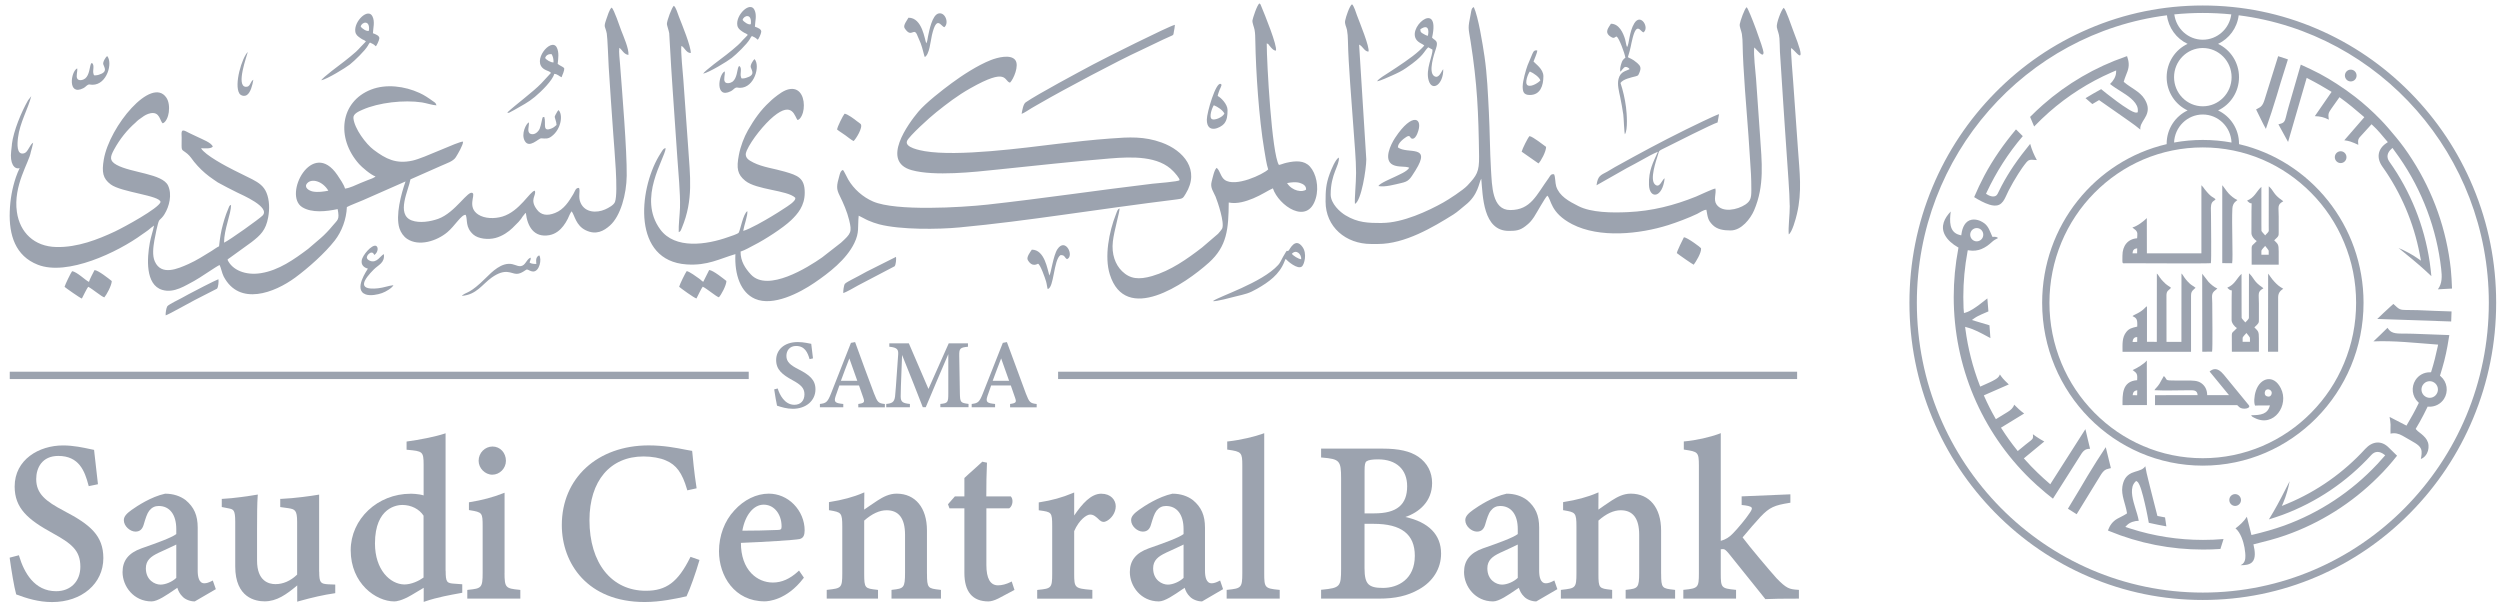 <svg xmlns="http://www.w3.org/2000/svg" fill="none" viewBox="0 0 196 48" height="48" width="196">
<g>
<path fill="#9CA3AF" d="M5.02 40.054C3.574 39.297 2.839 38.706 2.839 37.56C2.839 36.681 3.296 35.745 4.573 35.745C6.197 35.745 6.644 36.928 6.935 38.036L6.957 38.114L7.68 37.964L7.671 37.886C7.549 36.853 7.47 36.158 7.405 35.545L7.376 35.27L7.311 35.257C7.239 35.245 7.139 35.223 7.023 35.198C6.553 35.098 5.768 34.922 4.942 34.922C3.055 34.922 1.149 36.033 1.149 38.142C1.149 39.842 2.188 40.737 4.103 41.785C5.593 42.608 6.3 43.137 6.3 44.429C6.3 45.578 5.54 46.351 4.4 46.351C2.683 46.351 1.881 44.861 1.506 43.612L1.484 43.531L0.761 43.719L0.767 43.797C0.889 44.701 1.115 46.059 1.259 46.557L1.271 46.601L1.309 46.617C2.082 46.904 3.008 47.202 4.081 47.202C6.413 47.202 8.102 45.756 8.102 43.756C8.102 41.985 7.064 41.121 5.02 40.057"></path>
<path fill="#9CA3AF" d="M12.421 43.343L12.615 43.255C12.99 43.083 13.488 42.858 13.82 42.692V45.308C13.504 45.611 12.981 45.834 12.584 45.834C12.142 45.834 11.435 45.486 11.435 44.554C11.435 43.931 11.833 43.621 12.424 43.346M16.599 45.555C16.376 45.671 16.186 45.73 16.02 45.73C15.588 45.73 15.5 45.195 15.5 44.748V41.368C15.5 40.407 15.219 39.763 14.555 39.209C14.136 38.89 13.579 38.705 12.959 38.705H12.947C11.848 38.943 10.75 39.672 10.331 39.969C9.961 40.235 9.708 40.473 9.708 40.777C9.708 41.262 10.212 41.678 10.618 41.678C10.95 41.678 11.147 41.512 11.26 41.152C11.41 40.645 11.52 40.273 11.701 40.038C11.905 39.785 12.142 39.669 12.44 39.669C13.306 39.669 13.82 40.348 13.82 41.481V41.872C13.432 42.166 12.246 42.585 11.291 42.92L11.088 42.992C10.077 43.355 9.608 43.947 9.608 44.854C9.608 45.959 10.475 47.151 11.883 47.151C12.352 47.151 13.081 46.644 13.726 46.203C13.785 46.159 13.842 46.121 13.901 46.081C13.979 46.319 14.089 46.563 14.314 46.776C14.508 46.992 14.912 47.151 15.247 47.151H15.269L16.921 46.19L16.683 45.511L16.595 45.555H16.599Z"></path>
<path fill="#9CA3AF" d="M25.02 44.823V38.777L24.919 38.793C24.406 38.88 23.151 39.062 22.053 39.112H21.971V39.753L22.601 39.841C23.12 39.922 23.295 39.994 23.295 40.911V45.051C22.776 45.543 22.203 45.796 21.596 45.796C21.061 45.796 20.153 45.552 20.153 43.953V41.496C20.153 40.342 20.16 39.475 20.203 38.883L20.216 38.774L20.106 38.79C19.565 38.883 18.307 39.071 17.468 39.109H17.387V39.75L17.928 39.857C18.298 39.935 18.442 39.966 18.442 40.905V44.407C18.442 46.879 20.047 47.145 20.745 47.145C21.693 47.145 22.444 46.616 23.302 45.896V47.173L23.411 47.139C24.466 46.841 25.404 46.632 26.212 46.516L26.284 46.503V45.831L25.727 45.809C25.142 45.771 25.026 45.693 25.026 44.82"></path>
<path fill="#9CA3AF" d="M33.206 40.433V45.28C32.837 45.546 32.251 45.822 31.694 45.822C30.58 45.8 29.398 44.667 29.398 42.608C29.398 39.738 31.181 39.588 31.541 39.588C32.242 39.588 32.877 39.913 33.209 40.433M34.933 44.745V33.968L34.824 34.005C34.129 34.237 32.852 34.487 31.948 34.606L31.876 34.619V35.26L31.954 35.266C33.118 35.376 33.212 35.382 33.212 36.443V38.84C32.793 38.709 32.258 38.709 32.192 38.709C29.604 38.709 27.495 40.69 27.495 43.137C27.495 45.753 29.482 47.151 30.912 47.151C31.065 47.151 31.497 47.102 32.261 46.654C32.42 46.554 32.614 46.438 32.808 46.328C32.952 46.247 33.09 46.163 33.218 46.084V47.189L33.328 47.151C34.282 46.82 35.425 46.623 35.972 46.523C36.053 46.507 36.126 46.494 36.176 46.485L36.241 46.472V45.806L35.634 45.762C35.033 45.725 34.94 45.653 34.94 44.751"></path>
<path fill="#9CA3AF" d="M39.558 44.907V38.63L39.443 38.674C38.663 38.983 37.79 39.215 36.836 39.368L36.764 39.381V39.988L36.836 40.001C37.812 40.16 37.84 40.194 37.84 41.271V44.91C37.84 46.093 37.74 46.137 36.714 46.24L36.636 46.253V46.932H40.794V46.253L40.716 46.24C39.655 46.134 39.555 46.09 39.555 44.91"></path>
<path fill="#9CA3AF" d="M38.597 37.216C39.176 37.216 39.665 36.719 39.665 36.127C39.665 35.498 39.208 35.007 38.616 35.007C38.025 35.007 37.524 35.498 37.524 36.127C37.524 36.706 38.028 37.216 38.601 37.216"></path>
<path fill="#9CA3AF" d="M54.103 43.722C53.149 45.637 52.238 46.316 50.636 46.316C47.948 46.316 46.214 44.147 46.214 40.783C46.214 37.701 47.838 35.786 50.455 35.786C51.099 35.786 51.791 35.908 52.21 36.102C53.02 36.44 53.487 37.075 53.862 38.364L53.884 38.443L54.613 38.283L54.604 38.205C54.426 37.094 54.307 35.786 54.272 35.416L54.26 35.344L54.194 35.338C54.072 35.316 53.912 35.282 53.718 35.251C53.052 35.119 52.041 34.919 50.858 34.919C46.843 34.919 44.046 37.485 44.046 41.165C44.046 44.169 46.055 47.198 50.539 47.198C51.781 47.198 53.039 46.923 53.643 46.788L53.825 46.751L53.84 46.713C54.106 46.163 54.557 44.88 54.817 43.981L54.839 43.9L54.138 43.656L54.103 43.722Z"></path>
<path fill="#9CA3AF" d="M58.2 41.609C58.416 40.383 59.079 39.566 59.867 39.566C60.221 39.566 60.54 39.697 60.794 39.957C61.11 40.282 61.279 40.764 61.276 41.281C61.276 41.484 61.226 41.55 60.95 41.55H60.944C59.996 41.594 59.082 41.6 58.2 41.606M60.274 38.702C59.307 38.702 58.319 39.184 57.567 40.023C56.807 40.833 56.369 42 56.369 43.221C56.369 45.17 57.599 47.145 59.946 47.145C60.221 47.145 61.673 47.057 62.987 45.339L63.025 45.289L62.643 44.732L62.571 44.798C61.936 45.383 61.291 45.671 60.593 45.671C59.958 45.671 59.364 45.418 58.916 44.958C58.375 44.401 58.087 43.571 58.087 42.561C60.008 42.489 62.311 42.338 62.687 42.263C63.028 42.176 63.075 41.903 63.084 41.578C63.084 40.827 62.775 40.088 62.233 39.535C61.704 38.999 61.007 38.702 60.268 38.702"></path>
<path fill="#9CA3AF" d="M72.673 44.97V41.584C72.673 39.807 71.762 38.702 70.294 38.702C69.715 38.702 69.234 38.962 68.805 39.237C68.392 39.506 68.038 39.757 67.75 39.954C67.757 39.55 67.757 39.065 67.763 38.733V38.602L67.641 38.652C66.927 38.962 66.035 39.203 65.062 39.353L64.99 39.369V39.998L65.062 40.01C65.945 40.164 66.035 40.182 66.035 41.281V44.958C66.035 46.106 65.948 46.119 64.893 46.238L64.815 46.25V46.929H68.836V46.25L68.758 46.238C67.813 46.131 67.753 46.128 67.753 44.973V40.815C68.367 40.273 68.958 40.004 69.509 40.004C70.47 40.004 70.955 40.649 70.955 41.925V44.886C70.955 46.09 70.861 46.141 69.966 46.238L69.894 46.25V46.929H73.771V46.25L73.693 46.238C72.754 46.131 72.676 46.128 72.676 44.967"></path>
<path fill="#9CA3AF" d="M79.238 45.631C78.884 45.803 78.546 45.89 78.243 45.89C77.636 45.89 77.332 45.349 77.332 44.294V39.851H79.122L79.144 39.835C79.272 39.741 79.36 39.566 79.376 39.372C79.391 39.2 79.354 39.047 79.269 38.947L79.241 38.918H77.326C77.326 38.036 77.341 37.056 77.376 36.352L77.382 36.274L77.007 36.196L76.978 36.23C76.791 36.406 76.553 36.618 76.328 36.822C76.084 37.038 75.836 37.257 75.636 37.451L75.608 37.473V38.918H74.863L74.322 39.532L74.437 39.851H75.608V44.914C75.608 46.394 76.243 47.151 77.495 47.151C77.661 47.151 77.952 47.086 78.283 46.914L79.535 46.25L79.319 45.587L79.231 45.631H79.238Z"></path>
<path fill="#9CA3AF" d="M86.347 38.705C85.531 38.705 84.839 39.5 84.216 40.416V38.611L84.094 38.661C83.284 39.002 82.461 39.23 81.51 39.377L81.438 39.39V40.003L81.51 40.016C82.436 40.144 82.492 40.147 82.492 41.246V44.988C82.492 46.102 82.414 46.143 81.394 46.243L81.316 46.256V46.935H85.64V46.249L85.562 46.243C84.263 46.134 84.216 46.09 84.216 44.979V41.64C84.598 40.758 85.186 40.341 85.465 40.341C85.743 40.341 85.928 40.507 86.21 40.783C86.388 40.936 86.576 40.958 86.779 40.839C87.117 40.657 87.474 40.216 87.474 39.691C87.474 39.199 87.086 38.708 86.347 38.708"></path>
<path fill="#9CA3AF" d="M91.392 43.343L91.586 43.255C91.962 43.083 92.459 42.858 92.791 42.692V45.308C92.475 45.611 91.952 45.834 91.555 45.834C91.114 45.834 90.406 45.486 90.406 44.554C90.406 43.931 90.804 43.621 91.395 43.346M95.57 45.555C95.347 45.671 95.157 45.73 94.991 45.73C94.559 45.73 94.471 45.195 94.471 44.748V41.368C94.471 40.407 94.19 39.763 93.526 39.209C93.107 38.89 92.55 38.705 91.93 38.705H91.918C90.819 38.943 89.721 39.672 89.302 39.969C88.933 40.235 88.679 40.473 88.679 40.777C88.679 41.262 89.183 41.678 89.59 41.678C89.921 41.678 90.118 41.512 90.225 41.171L90.231 41.149C90.385 40.642 90.491 40.276 90.672 40.038C90.876 39.785 91.114 39.669 91.411 39.669C92.278 39.669 92.791 40.348 92.791 41.481V41.872C92.403 42.166 91.217 42.585 90.262 42.92L90.059 42.992C89.048 43.355 88.579 43.947 88.579 44.854C88.579 45.959 89.446 47.151 90.854 47.151C91.323 47.151 92.052 46.644 92.697 46.203C92.757 46.159 92.813 46.121 92.875 46.081C92.954 46.319 93.063 46.563 93.288 46.776C93.483 46.992 93.886 47.151 94.221 47.151H94.243L95.889 46.19L95.657 45.511L95.57 45.555Z"></path>
<path fill="#9CA3AF" d="M99.115 44.954V33.96L98.999 34.004C98.408 34.22 97.288 34.496 96.293 34.605L96.214 34.611V35.247L96.293 35.259C97.331 35.409 97.397 35.475 97.397 36.489V44.954C97.397 46.087 97.297 46.13 96.249 46.24L96.17 46.246V46.931H100.329V46.246L100.251 46.24C99.168 46.133 99.115 46.074 99.115 44.954Z"></path>
<path fill="#9CA3AF" d="M107.761 40.248H106.982V36.934C106.982 36.427 107.02 36.255 107.136 36.167C107.289 36.061 107.583 36.014 108.046 36.014C109.47 36.014 110.321 36.802 110.321 38.123C110.321 39.575 109.504 40.248 107.758 40.248M108.444 46.093C107.83 46.099 107.495 46.005 107.283 45.799C107.073 45.583 106.979 45.214 106.979 44.563V41.068H107.702C109.867 41.068 110.922 41.884 110.922 43.574C110.922 45.43 109.586 46.087 108.444 46.093ZM110.184 40.532C111.251 40.169 112.277 39.318 112.277 37.873C112.277 37.012 111.902 36.298 111.194 35.807C110.553 35.372 109.67 35.172 108.406 35.172H103.574V35.867L103.656 35.873C105.03 35.989 105.142 36.111 105.142 37.519V44.604C105.142 45.999 105.061 46.093 103.653 46.231L103.574 46.237V46.932H108.096C109.404 46.932 110.343 46.716 111.232 46.215C112.343 45.602 112.981 44.575 112.981 43.399C112.981 41.925 112.014 40.936 110.18 40.532"></path>
<path fill="#9CA3AF" d="M117.594 43.343L117.794 43.255C118.163 43.083 118.661 42.858 118.993 42.692V45.308C118.677 45.611 118.154 45.834 117.756 45.834C117.315 45.834 116.608 45.486 116.608 44.554C116.608 43.931 117.005 43.621 117.597 43.346M121.771 45.555C121.549 45.671 121.358 45.73 121.196 45.73C120.761 45.73 120.67 45.195 120.67 44.748V41.368C120.67 40.407 120.388 39.763 119.725 39.209C119.305 38.89 118.748 38.705 118.129 38.705H118.116C117.018 38.943 115.92 39.672 115.5 39.969C115.131 40.235 114.878 40.473 114.878 40.777C114.878 41.262 115.381 41.678 115.788 41.678C116.12 41.678 116.317 41.512 116.43 41.152C116.58 40.645 116.689 40.273 116.877 40.038C117.077 39.785 117.312 39.669 117.613 39.669C118.479 39.669 118.993 40.348 118.993 41.481V41.872C118.605 42.166 117.425 42.585 116.47 42.92L116.261 42.992C115.25 43.355 114.781 43.947 114.781 44.854C114.781 45.959 115.647 47.151 117.056 47.151C117.525 47.151 118.254 46.644 118.899 46.203C118.958 46.159 119.014 46.121 119.077 46.081C119.155 46.319 119.265 46.563 119.49 46.776C119.684 46.992 120.088 47.151 120.423 47.151H120.445L122.097 46.19L121.859 45.505L121.771 45.555Z"></path>
<path fill="#9CA3AF" d="M130.23 44.97V41.584C130.23 39.807 129.319 38.702 127.851 38.702C127.273 38.702 126.791 38.962 126.362 39.237C125.949 39.506 125.595 39.757 125.314 39.954C125.314 39.55 125.314 39.065 125.32 38.733V38.602L125.198 38.652C124.484 38.962 123.592 39.203 122.619 39.353L122.547 39.369V39.998L122.619 40.01C123.502 40.164 123.593 40.182 123.593 41.281V44.958C123.593 46.106 123.505 46.119 122.45 46.238L122.372 46.25V46.929H126.393V46.25L126.315 46.238C125.37 46.131 125.317 46.128 125.317 44.973V40.815C125.924 40.273 126.515 40.004 127.066 40.004C128.027 40.004 128.512 40.649 128.512 41.925V44.886C128.512 46.09 128.418 46.141 127.523 46.238L127.451 46.25V46.929H131.328V46.25L131.25 46.238C130.311 46.131 130.233 46.128 130.233 44.967"></path>
<path fill="#9CA3AF" d="M140.954 46.24C140.29 46.197 140.065 46.147 139.277 45.33C138.763 44.76 137.061 42.745 136.62 42.132C137.023 41.64 137.709 40.852 138.012 40.529C138.735 39.763 139.123 39.613 140.294 39.425L140.366 39.412V38.755L136.545 38.915V39.594L136.623 39.6C136.898 39.628 137.274 39.678 137.336 39.81C137.371 39.876 137.324 40.004 137.192 40.192C136.917 40.617 136.266 41.412 135.862 41.819C135.587 42.113 135.287 42.301 134.908 42.404V33.958L134.799 34.002C134.041 34.283 132.977 34.521 132.089 34.603L132.01 34.609V35.244L132.082 35.257C133.109 35.416 133.193 35.432 133.193 36.511V44.958C133.193 46.062 133.127 46.128 132.045 46.237L131.973 46.244V46.929H136.107V46.244L136.028 46.237C134.952 46.128 134.908 46.078 134.908 44.958V43.064C134.989 43.049 135.08 43.052 135.111 43.052C135.218 43.058 135.312 43.13 135.531 43.39C135.603 43.468 137.064 45.299 137.856 46.284C138.144 46.647 138.347 46.904 138.375 46.935L138.403 46.97H138.441C138.838 46.948 139.893 46.926 140.954 46.932H141.035V46.247L140.957 46.24H140.954Z"></path>
<path fill="#9CA3AF" d="M58.221 1.564C58.303 1.201 58.972 1.013 58.863 1.895C58.703 1.983 58.322 1.723 58.221 1.564ZM58.631 2.734C58.503 2.884 58.378 2.987 58.243 3.131C58.09 3.303 58.028 3.385 57.855 3.535C57.558 3.801 57.27 4.039 56.954 4.286C56.679 4.496 55.205 5.585 55.127 5.776C55.608 5.676 57.02 4.815 57.364 4.546C57.74 4.252 58.547 3.476 58.788 3.066C58.86 2.944 58.844 2.934 58.947 2.822C59.163 2.928 59.235 2.944 59.401 3.116C59.411 3.103 59.423 3.081 59.423 3.088C59.445 3.116 59.67 2.668 59.683 2.49C59.695 2.28 59.423 2.18 59.185 2.092C59.195 1.695 59.357 1.191 59.148 0.772C58.807 0.071 57.674 1.169 57.805 1.977C57.843 2.221 58.009 2.337 58.137 2.43C58.203 2.474 58.281 2.537 58.375 2.581C58.412 2.603 58.456 2.615 58.506 2.64L58.628 2.734H58.631ZM57.974 5.175C57.887 5.234 57.937 5.169 57.88 5.284C57.799 5.472 57.78 6.123 57.445 6.395C57.292 6.511 56.954 6.599 56.832 6.417C56.701 6.201 56.867 5.848 56.816 5.594C56.319 5.838 56.05 7.782 57.292 7.153C57.445 7.074 57.464 7.024 57.589 6.93C57.768 6.802 57.79 6.887 58.015 6.887C59.157 6.887 59.617 5.14 59.157 4.633C59.048 4.715 58.803 5.097 58.86 5.275C58.932 5.528 59.257 5.882 58.494 6.104C58.444 6.12 58.34 6.148 58.284 6.148C58.106 6.148 58.146 6.176 58.096 6.048C57.99 5.766 58.206 5.375 57.974 5.175ZM79.188 6.477C79.454 6.217 79.926 5.14 79.598 4.709C79.238 4.233 78.196 4.508 77.683 4.709C76.628 5.122 75.401 5.935 74.625 6.508C73.896 7.043 72.582 8.06 71.99 8.767C71.218 9.69 69.027 12.66 71.471 13.339C73.255 13.837 76.403 13.483 78.189 13.295C81.122 12.992 84.07 12.666 87.036 12.422C88.742 12.285 90.841 12.206 91.993 13.433C92.052 13.492 92.534 14.012 92.469 14.128C92.409 14.237 90.625 14.375 90.359 14.403C85.997 14.923 81.748 15.564 77.407 16.043C75.379 16.265 70.241 16.572 68.451 15.799C67.644 15.451 66.937 14.822 66.502 14.078C66.398 13.896 66.17 13.405 66.088 13.32C65.929 13.377 65.879 13.521 65.819 13.73C65.575 14.585 65.56 14.797 65.835 15.348C66.117 15.918 66.414 16.597 66.574 17.257C66.805 18.196 66.724 18.305 65.938 19.025L64.449 20.186C63.357 20.953 60.193 22.937 58.872 21.522C58.431 21.047 58.049 20.474 58.062 19.723C58.394 19.623 58.847 19.354 59.154 19.197C59.921 18.812 61.401 17.867 62.03 17.26C62.527 16.781 63.091 16.149 63.091 15.107C63.097 13.931 62.512 13.749 61.538 13.461C60.715 13.217 59.799 13.114 59.066 12.745C58.703 12.557 58.3 12.353 58.541 11.812C58.932 10.939 59.936 9.715 60.644 9.13C62.174 7.866 62.305 9.208 62.537 9.412C62.79 9.34 62.969 8.886 63.006 8.545C63.1 7.766 62.803 6.877 61.961 6.977C61.482 7.034 61.038 7.403 60.691 7.672C60.537 7.788 60.468 7.875 60.337 7.991C59.63 8.636 59.123 9.371 58.641 10.21C58.337 10.745 58.056 11.468 57.927 12.153C57.727 13.192 57.812 13.677 58.431 14.175C59.31 14.888 61.711 14.904 62.34 15.495C62.462 15.749 61.676 16.212 61.501 16.328C61.16 16.559 60.85 16.747 60.484 16.969C60.043 17.238 58.76 17.98 58.268 18.102C58.334 17.676 58.628 16.897 58.594 16.556C58.275 16.722 58.031 18.052 57.921 18.233C57.849 18.349 57.258 18.527 57.092 18.587C55.393 19.194 52.917 19.56 51.763 17.986C49.951 15.523 52.132 12.444 52.188 11.621C52.035 11.615 51.963 11.753 51.878 11.881C51.791 12.012 51.734 12.103 51.653 12.244C50.057 14.96 49.578 20.449 53.834 20.731C55.48 20.84 56.4 20.289 57.655 19.923C57.577 21.541 58.068 22.937 59.192 23.428C60.615 24.051 62.709 22.946 63.829 22.186C64.999 21.391 66.351 20.352 66.98 19.056C67.39 18.205 67.228 17.842 67.322 16.91C67.553 17.01 67.797 17.169 68.079 17.291C68.348 17.407 68.626 17.507 68.924 17.586C70.601 18.021 73.552 17.989 75.223 17.83C77.939 17.576 80.596 17.223 83.29 16.847C86.254 16.434 89.308 15.996 92.262 15.633C92.747 15.573 92.744 15.539 92.957 15.192C94.105 13.33 92.803 11.803 91.079 11.177C89.709 10.679 88.538 10.745 87.033 10.861C85.681 10.961 84.279 11.114 82.93 11.274C80.192 11.605 75.107 12.291 72.507 11.853C72.175 11.793 70.889 11.571 71.114 11.045C71.28 10.67 72.882 9.205 73.411 8.792C74.243 8.129 75.041 7.506 76.077 6.921C79.041 5.244 78.684 6.348 79.181 6.48M25.742 14.951C25.361 15.023 24.941 15.088 24.538 15.017C24.228 14.96 23.787 14.691 24.09 14.359C24.438 13.977 25.282 14.184 25.742 14.951ZM0.936 11.318L0.877 11.843C0.761 12.798 1.109 13.311 1.54 13.18C1.431 13.411 1.331 13.643 1.246 13.893C0.958 14.76 0.799 15.611 0.764 16.587C0.699 18.421 1.199 20.067 2.967 20.756C5.264 21.657 9.217 19.789 11.16 18.365C11.313 18.255 11.454 18.171 11.623 18.039C11.704 17.974 11.767 17.924 11.839 17.858L12.077 17.683C11.995 18.118 11.833 18.549 11.745 19.035C11.523 20.249 11.385 22.33 12.721 22.727C13.654 23.009 14.558 22.367 15.212 22.032C15.654 21.801 16.937 20.896 17.215 20.777C17.315 20.943 17.403 21.419 17.534 21.672C18.764 24.026 21.527 22.952 23.148 21.76C24.181 21 25.48 19.839 26.246 18.856C26.797 18.149 27.157 17.188 27.195 16.234C27.464 16.084 28.133 15.843 28.465 15.692L31.794 14.225C31.447 15.207 31 16.885 31.313 17.892C31.422 18.23 31.644 18.543 31.91 18.722C32.849 19.357 34.257 18.887 35.068 18.208C35.653 17.723 36.188 16.791 36.514 16.844C36.679 17.248 36.454 17.805 37.111 18.39C37.499 18.728 38.272 18.809 38.845 18.656C39.392 18.512 39.877 18.171 40.187 17.867C41.054 17.035 40.788 17.166 41.126 16.785C41.204 16.697 41.12 16.763 41.226 16.697C41.348 17.745 41.855 18.653 43.066 18.437C43.58 18.343 43.933 18.017 44.165 17.714C44.296 17.539 44.409 17.367 44.512 17.157C44.612 16.953 44.69 16.716 44.816 16.566C45.06 16.881 45.141 17.68 45.926 18.055C46.737 18.446 47.335 18.111 47.82 17.68C48.652 16.941 49.118 15.232 49.134 13.771C49.156 11.784 48.787 7.356 48.608 4.993C48.586 4.662 48.508 4.089 48.552 3.751C48.755 3.851 48.884 4.258 49.269 4.308C49.325 3.845 48.877 2.843 48.705 2.393C48.574 2.039 48.148 0.769 47.961 0.594C47.785 0.687 47.607 1.316 47.529 1.526C47.297 2.189 47.457 2.033 47.572 2.631C47.629 2.947 47.694 4.755 47.723 5.259C47.826 6.993 47.967 8.855 48.086 10.588C48.151 11.587 48.489 15.066 48.217 15.824C48.136 16.068 47.716 16.299 47.435 16.422C46.756 16.716 45.873 16.669 45.526 15.918C45.301 15.433 45.513 15.017 45.398 14.735C45.122 14.707 45.081 14.995 44.95 15.214C44.612 15.777 44.215 16.428 43.511 16.7C42.888 16.947 42.419 16.86 42.102 16.44C41.474 15.63 42.09 15.307 41.927 14.951C41.545 14.988 40.751 16.569 39.386 16.979C38.773 17.16 38 17.151 37.493 16.819C36.62 16.249 37.268 15.317 37.061 15.145C36.72 14.835 35.709 16.675 34.345 17.16C33.754 17.37 32.899 17.514 32.28 17.282C31.025 16.813 32.042 14.885 32.179 14.062L34.614 12.986C35.024 12.798 35.525 12.654 35.734 12.328C35.885 12.091 36.319 11.355 36.304 11.102C35.894 11.095 33.272 12.388 32.345 12.591C31.047 12.879 30.242 12.454 29.297 11.746C28.697 11.299 27.78 10.078 27.708 9.262C27.673 8.924 28.118 8.736 28.415 8.605C29.695 8.035 31.679 7.819 33.081 8.029C33.428 8.085 33.926 8.251 34.22 8.26C34.16 8.057 34.098 8.038 33.938 7.929C33.6 7.685 33.272 7.459 32.883 7.284C31.735 6.755 30.271 6.561 29.091 7.024C26.663 7.972 26.325 10.817 28.158 12.867C28.352 13.089 29.069 13.711 29.438 13.834C29.401 13.877 29.416 13.862 29.36 13.893C29.216 13.993 29.019 14.043 28.862 14.109C28.659 14.19 28.471 14.269 28.271 14.347C27.867 14.513 27.47 14.729 27.05 14.788C26.969 14.469 26.625 13.987 26.45 13.721C24.472 10.811 22.175 15.289 23.69 16.24C24.447 16.716 25.605 16.578 26.472 16.393C26.637 17.254 26.478 17.21 26.062 17.717C25.83 18.005 25.439 18.418 25.151 18.662L24.153 19.516C23.07 20.327 21.862 21.194 20.454 21.416C19.249 21.61 18.207 21.172 17.838 20.368C17.875 20.317 17.844 20.346 17.916 20.286C17.972 20.236 17.932 20.271 17.988 20.236L19.728 18.978C20.413 18.443 20.842 18.061 21.027 17.029C21.142 16.406 21.13 15.692 20.898 15.123C20.682 14.588 20.291 14.328 19.787 14.062C19.318 13.824 18.82 13.586 18.342 13.345C17.735 13.042 16.067 12.159 15.763 11.624C16.073 11.618 16.486 11.69 16.68 11.502C16.62 11.199 15.801 10.895 15.519 10.751C15.303 10.642 15.093 10.548 14.877 10.448C14.762 10.391 14.674 10.341 14.562 10.288C14.148 10.085 14.242 10.463 14.242 10.786C14.242 11.978 14.161 11.615 14.696 12.062C14.934 12.266 15.043 12.472 15.222 12.691C15.575 13.123 15.96 13.499 16.405 13.834C16.514 13.915 16.627 13.987 16.752 14.081C16.846 14.153 16.974 14.24 17.077 14.303C17.569 14.578 18.054 14.822 18.586 15.088C18.977 15.283 21.224 16.231 20.585 16.9C20.341 17.154 17.969 18.85 17.566 19.025C17.566 17.955 18.113 16.8 18.116 16.062C17.966 16.105 17.957 16.221 17.885 16.393C17.835 16.509 17.791 16.631 17.735 16.769C17.647 17.016 17.562 17.282 17.491 17.548C17.318 18.146 17.243 18.681 17.174 19.31C17.015 19.376 16.765 19.563 16.596 19.67C16.01 20.03 15.413 20.415 14.784 20.696C13.939 21.072 12.653 21.644 12.139 20.502C11.924 20.033 12.017 19.347 12.102 18.85C12.146 18.575 12.368 17.485 12.465 17.31C12.515 17.223 12.602 17.166 12.69 17.066C12.762 16.988 12.834 16.9 12.893 16.797C13.275 16.184 13.501 15.257 13.181 14.556C12.746 13.608 10.284 13.558 9.138 12.923C8.553 12.598 8.635 12.294 8.944 11.724C9.386 10.914 9.955 10.194 10.628 9.609C10.728 9.521 10.759 9.465 10.875 9.384C10.982 9.312 11.041 9.268 11.15 9.19C11.316 9.061 11.542 8.93 11.792 8.88C12.543 8.727 12.531 9.509 12.759 9.668C13.012 9.587 13.191 9.143 13.235 8.795C13.285 8.37 13.241 7.95 13.041 7.653C11.886 5.948 8.585 9.891 8.137 12.507C7.971 13.496 8.059 13.993 8.678 14.456C9.508 15.079 12.571 15.323 12.587 15.843C12.427 16.34 9.749 17.798 9.004 18.152C7.705 18.759 6.078 19.41 4.41 19.366C2.692 19.329 1.556 18.233 1.325 16.622C1.021 14.541 2.298 12.707 2.414 11.922C2.479 11.706 2.545 11.465 2.601 11.186C2.414 11.318 2.442 11.352 2.263 11.618C2.148 11.806 2.069 11.965 1.875 12.022C1.29 12.175 1.35 11.264 1.412 10.786C1.55 9.637 2.191 8.554 2.451 7.541L2.198 7.866C1.678 8.77 1.055 10.263 0.927 11.333M108.35 17.485C107.261 17.485 106.45 17.464 105.483 16.878C105.07 16.634 104.325 15.968 104.325 15.251C104.325 13.624 105.026 12.982 104.967 12.357C104.714 12.45 104.369 13.295 104.244 13.636C103.947 14.453 103.925 14.973 103.925 15.805C103.925 17.786 105.508 19.128 107.492 19.128H108.04C110.137 19.128 112.346 17.82 113.948 16.816C114.289 16.6 114.571 16.325 114.874 16.087C115.923 15.276 115.941 14.287 116.132 14.012C116.254 15.37 116.264 18.102 118.285 18.102C118.798 18.102 119.146 18.086 119.6 17.726C119.909 17.489 120.047 17.338 120.266 17.013C120.47 16.703 121.139 15.483 121.311 15.339C121.643 15.649 121.515 16.669 123.255 17.576C125.414 18.69 128.54 18.355 130.79 17.648C131.435 17.445 132.436 17.069 133.059 16.766C133.268 16.666 133.584 16.428 133.782 16.45C133.891 17.057 133.897 17.257 134.267 17.633C134.62 17.986 135.105 18.067 135.681 18.067C136.538 18.067 137.239 17.135 137.515 16.506C138.36 14.534 138.122 12.691 137.984 10.592L137.674 6.173C137.624 5.51 137.471 4.333 137.53 3.723C137.662 3.795 138.26 4.633 138.26 4.111C138.26 3.814 137.139 0.753 136.939 0.565C136.779 0.659 136.432 1.657 136.398 1.889C136.363 2.099 136.52 2.409 136.564 2.662C136.607 2.944 136.62 3.241 136.623 3.551C136.645 5.262 136.939 8.802 137.08 10.639C137.124 11.23 137.161 11.8 137.196 12.385C137.268 13.452 137.305 13.874 137.305 14.926C137.305 15.527 137.233 15.764 136.848 16.03C136.197 16.465 135.036 16.688 134.58 16.037C134.31 15.655 134.573 15.164 134.486 14.782C134.307 14.788 133.243 15.301 132.971 15.411C131.247 16.105 129.538 16.544 127.626 16.631C126.371 16.688 124.75 16.675 123.74 16.155C122.995 15.78 122.25 15.37 122.006 14.61C121.918 14.312 121.947 13.88 121.84 13.665C121.574 13.614 121.53 13.809 121.415 13.962C120.454 15.282 120.022 16.468 118.401 16.468C116.971 16.468 116.977 14.569 116.893 13.299C116.805 11.812 116.805 10.285 116.727 8.777C116.649 7.29 116.595 5.873 116.386 4.436C116.236 3.426 115.904 1.338 115.547 0.556C115.359 0.634 115.359 0.809 115.3 1.119C115.075 2.261 115.112 2.108 115.294 3.241C115.819 6.58 115.913 8.805 115.96 12.256C115.976 13.483 115.779 13.758 115.043 14.547C114.702 14.91 113.554 15.652 113.166 15.868C111.983 16.534 109.968 17.479 108.347 17.479M100.908 14.353C101.234 14.294 101.581 14.247 101.897 14.337C102.157 14.416 102.417 14.56 102.395 14.863C102.113 15.101 101.306 14.985 100.908 14.356M99.419 13.289C99.053 13.652 96.847 14.713 96.011 14.097C95.686 13.849 95.67 13.405 95.388 13.158C95.194 13.308 95.072 13.943 94.991 14.247C94.862 14.716 95.144 15.041 95.301 15.417C95.473 15.843 96.017 17.454 95.82 17.911C95.782 17.999 95.554 18.271 95.495 18.33L94.237 19.407C93.066 20.311 91.78 21.219 90.322 21.644C89.283 21.942 88.598 21.876 87.966 21.259C87.44 20.746 87.133 19.923 87.249 18.928C87.349 18.061 87.775 16.666 87.775 16.343C87.615 16.4 87.593 16.537 87.484 16.813C86.948 18.171 86.573 20.12 87.008 21.51C88.244 25.453 92.894 22.283 94.781 20.587C96.199 19.307 96.318 17.964 96.333 15.877C97 16.015 97.704 15.777 98.255 15.552C98.89 15.292 99.463 14.901 99.794 14.766C100.242 16.118 102.526 17.708 103.158 15.545C103.424 14.641 103.18 13.586 102.695 13.054C102.248 12.563 101.569 12.601 100.874 12.757C100.658 12.801 100.448 12.901 100.267 12.932C99.71 12.081 99.312 4.931 99.312 3.404C99.472 3.46 99.394 3.416 99.506 3.554C99.563 3.62 99.6 3.67 99.65 3.726C99.75 3.832 99.86 3.964 100.032 3.973C100.164 3.613 99.15 1.129 98.871 0.462C98.815 0.318 98.834 0.34 98.74 0.268C98.552 0.378 98.214 1.445 98.192 1.598C98.17 1.798 98.314 2.105 98.358 2.337C98.408 2.606 98.414 2.922 98.417 3.219C98.461 5.682 98.705 9.28 99.112 11.712C99.19 12.166 99.294 12.898 99.428 13.286M140.319 16.112C140.319 16.878 140.187 17.83 140.237 18.374C140.491 18.236 140.794 17.16 140.882 16.763C141.292 15.017 141.085 13.492 140.963 11.728L140.588 6.448C140.553 5.979 140.394 4.086 140.422 3.77C140.625 3.842 141.167 4.652 141.167 4.217C141.167 3.842 140.713 2.753 140.575 2.368C140.447 2.03 140.021 0.756 139.846 0.612C139.671 0.728 139.245 1.833 139.305 2.136C139.364 2.446 139.477 2.618 139.508 3.003C139.536 3.344 139.53 3.698 139.546 4.042C139.627 5.406 139.724 6.724 139.806 8.079C139.884 9.399 139.993 10.736 140.075 12.053C140.14 13.092 140.312 15.182 140.312 16.112M52.285 1.889C52.285 1.977 52.438 2.415 52.467 2.606L52.62 5.266C52.692 6.458 52.78 7.628 52.858 8.805C52.939 9.981 53.024 11.161 53.102 12.35C53.18 13.511 53.346 15.151 53.312 16.287C53.29 16.866 53.19 17.658 53.212 18.202C53.365 18.143 53.371 18.071 53.465 17.849C54.376 15.661 54.1 13.796 53.95 11.515L53.575 6.258C53.54 5.744 53.352 3.973 53.421 3.601C53.643 3.673 53.797 4.164 54.157 4.158C54.172 3.632 53.484 1.967 53.23 1.313C53.13 1.054 52.992 0.562 52.827 0.453C52.676 0.575 52.285 1.607 52.285 1.883M106.316 13.561C106.316 14.378 106.187 15.533 106.228 15.986C106.726 15.755 107.117 13.255 107.117 12.491L106.554 3.498C106.835 3.607 106.973 4.048 107.289 4.045C107.405 3.729 106.594 1.754 106.394 1.222C106.313 0.997 106.147 0.45 105.997 0.334C105.803 0.462 105.521 1.301 105.461 1.614C105.405 1.883 105.549 2.077 105.605 2.349C105.655 2.615 105.671 2.897 105.677 3.181C105.712 5.087 105.975 8.066 106.112 10.06C106.184 11.171 106.316 12.45 106.316 13.561ZM80.102 8.924C80.305 8.852 80.659 8.608 80.868 8.482C81.112 8.332 81.375 8.195 81.619 8.051C83.337 7.052 87.781 4.693 89.377 3.97C90.162 3.61 90.973 3.185 91.783 2.834C92.021 2.728 91.987 2.762 92.031 2.487C92.065 2.305 92.102 2.139 92.112 1.945C91.636 2.046 86.498 4.627 85.719 5.043C84.592 5.644 81.341 7.384 80.411 8.026C80.224 8.157 80.145 8.633 80.095 8.927M125.17 14.525L127.548 13.176C127.952 12.96 128.355 12.751 128.753 12.525C129.091 12.332 129.626 12.034 129.979 11.897C129.61 12.735 129.244 13.355 129.279 14.481C129.307 15.623 130.339 15.558 130.508 13.984C130.314 14.043 130.123 14.829 129.735 14.447C129.338 14.05 129.829 12.626 129.983 12.137C130.105 11.756 129.967 11.878 130.777 11.471C131.131 11.29 134.323 9.681 134.658 9.6L134.774 8.949C134.492 9.021 132.571 9.96 132.179 10.153C130.105 11.18 128.603 11.997 126.609 13.101C126.409 13.211 126.206 13.348 126.012 13.455C125.476 13.743 125.273 13.771 125.167 14.525M110.487 13.145C110.315 13.455 109.67 13.702 109.317 13.88C109.151 13.962 108.112 14.394 108.074 14.588C108.6 14.688 109.367 14.459 109.858 14.35C110.437 14.219 110.528 14.075 110.969 13.367C112.277 11.28 110.356 12.119 109.595 11.556C109.58 11.236 110.021 10.883 110.262 10.732C110.609 10.523 110.5 10.864 110.737 10.876C110.916 10.883 111.053 10.632 111.113 10.485C111.639 9.23 110.737 8.739 109.379 10.801C109.032 11.327 108.434 12.547 109.207 12.926C109.633 13.13 110.152 13.008 110.487 13.148M127.564 3.695C127.485 3.541 127.464 3.269 127.41 3.088C127.257 2.568 126.932 1.861 126.296 1.861C126.146 2.136 125.705 2.54 126.312 2.9C126.581 3.059 126.572 2.894 126.747 2.862C126.95 3.016 127.36 4.127 127.432 4.524C127.426 4.53 127.417 4.53 127.41 4.54C127.404 4.549 127.395 4.555 127.388 4.555C127.235 4.693 127.191 4.73 127.107 4.996C127.05 5.178 126.975 5.472 127.047 5.625C127.091 5.569 127.285 5.322 127.329 5.294C127.41 5.237 127.467 5.234 127.573 5.272C127.611 5.287 127.629 5.294 127.667 5.322C127.745 5.388 127.704 5.344 127.755 5.422C127.523 5.566 127.047 5.582 126.894 6.182C126.778 6.614 126.932 7.181 127.022 7.606C127.116 8.069 127.198 8.511 127.266 8.98C127.304 9.255 127.338 10.423 127.392 10.526C127.636 10.179 127.542 8.886 127.479 8.404C127.398 7.76 127.241 7.084 127.047 6.505C127.244 6.207 127.864 6.079 128.23 5.985C128.452 5.926 128.434 5.907 128.527 5.704C128.693 5.316 128.609 5.162 128.362 4.943C127.93 4.568 127.755 4.58 127.626 4.48C127.88 3.679 127.83 3.641 128.002 2.969C128.327 1.72 128.603 2.449 128.84 2.543C129.347 2.211 128.646 0.982 128.127 1.83C127.717 2.515 127.739 3.426 127.564 3.692M111.354 2.296C112.133 1.761 111.999 2.681 111.933 2.815C111.795 2.772 111.701 2.715 111.585 2.649C111.442 2.568 111.348 2.527 111.354 2.296ZM111.664 3.573C111.564 3.688 111.395 3.861 111.266 3.976C110.697 4.505 109.589 5.225 108.904 5.672C108.656 5.838 108.065 6.176 107.965 6.373C108.234 6.336 108.888 6.026 109.157 5.91C109.567 5.729 109.908 5.563 110.249 5.325C111.686 4.342 111.585 4.073 111.973 3.707L112.305 3.889C112.343 4.352 111.748 5.435 112.008 6.308C112.274 7.218 113.172 6.624 113.15 5.425C112.997 5.585 112.812 6.22 112.433 5.96C111.97 5.644 112.427 4.249 112.577 3.817C112.803 3.16 112.496 3.197 112.274 2.95C112.981 -0.186 110.036 2.321 111.185 3.26C111.395 3.432 111.526 3.435 111.667 3.576M56.359 23.309C56.532 23.137 56.945 22.383 56.951 22.029C56.757 21.876 55.909 21.184 55.599 21.169L55.136 22.092C55.008 22.032 54.983 21.963 54.82 21.848C54.604 21.694 54.041 21.278 53.837 21.256C53.75 21.356 53.283 22.305 53.246 22.483C53.305 22.549 54.438 23.378 54.604 23.4C54.663 23.278 55.017 22.555 55.095 22.477C55.433 22.636 56.141 23.25 56.359 23.309ZM101.281 19.898C101.619 19.523 102.038 19.911 102.016 20.324C101.784 20.308 101.365 20.03 101.281 19.898ZM95.085 23.61C95.332 23.653 96.565 23.322 96.878 23.24C97.666 23.046 97.895 23.015 98.555 22.639C99.478 22.114 100.304 21.519 100.699 20.508C100.711 20.474 100.727 20.43 100.742 20.399C100.786 20.311 100.758 20.349 100.802 20.305C100.902 20.433 101.753 21.187 102.082 20.881C102.257 20.715 102.492 19.886 102.116 19.363C101.54 18.556 101.105 19.588 101.027 19.645C100.833 19.804 101.021 19.369 100.592 20.13C100.47 20.352 100.354 20.627 100.21 20.774C98.931 22.183 95.529 23.247 95.082 23.613M8.178 23.315C8.337 23.143 8.757 22.383 8.763 22.035C8.525 21.841 7.696 21.184 7.411 21.175C7.311 21.378 7.023 21.898 6.976 22.101C6.716 21.995 6.037 21.306 5.652 21.263C5.565 21.363 5.102 22.311 5.061 22.489C5.105 22.539 6.288 23.378 6.419 23.406C6.485 23.278 6.832 22.567 6.917 22.483C7.255 22.655 7.965 23.262 8.181 23.315M28.84 21.062C28.806 21.144 27.664 22.724 28.675 23.084C29.038 23.212 29.62 23.099 29.951 22.977C30.261 22.868 30.737 22.58 30.846 22.358C30.458 22.402 30.089 22.552 29.642 22.602C27.892 22.79 28.571 21.863 29.31 21.122C29.673 20.759 30.183 20.608 30.095 19.923C29.836 20.03 29.545 20.674 28.997 20.443C28.484 20.221 28.953 19.82 29.097 19.801C29.269 19.785 29.279 19.895 29.351 19.989C29.66 19.767 29.676 19.344 29.473 19.272C29.153 19.157 28.412 20.011 28.359 20.415C28.299 20.79 28.553 20.99 28.844 21.059M42.741 4.555C42.785 4.333 43.023 4.208 43.254 4.252C43.357 4.455 43.398 4.605 43.398 4.893C43.182 4.909 42.835 4.693 42.741 4.555ZM43.195 5.716L42.434 6.539C41.821 7.181 40.419 8.213 39.784 8.808C39.865 8.864 39.712 8.874 39.928 8.83L40.341 8.608C40.938 8.26 41.395 8.044 41.93 7.597C42.444 7.171 43.323 6.304 43.454 5.791C43.723 5.807 43.842 5.985 44.03 6.057C44.086 5.848 44.262 5.588 44.23 5.334C44.077 5.197 43.883 5.147 43.723 5.009C43.761 4.624 43.855 4.083 43.636 3.695C43.188 2.934 41.636 4.806 42.681 5.435C42.907 5.572 43.069 5.566 43.201 5.716M28.277 2.077C28.365 1.714 29.035 1.529 28.922 2.409C28.756 2.496 28.374 2.236 28.277 2.077ZM28.69 3.247C28.562 3.397 28.437 3.501 28.302 3.651C28.149 3.817 28.08 3.898 27.911 4.055C27.614 4.314 27.332 4.552 27.01 4.799C26.741 5.009 25.261 6.098 25.189 6.295C25.667 6.195 27.076 5.328 27.426 5.059C27.795 4.765 28.603 3.989 28.844 3.579C28.916 3.457 28.903 3.447 29.003 3.335C29.225 3.441 29.291 3.457 29.46 3.629C29.466 3.623 29.476 3.595 29.482 3.601C29.498 3.629 29.729 3.181 29.742 3.003C29.748 2.8 29.476 2.693 29.238 2.606C29.25 2.208 29.41 1.704 29.2 1.285C28.859 0.584 27.726 1.683 27.858 2.49C27.895 2.734 28.067 2.85 28.196 2.944C28.255 2.987 28.34 3.05 28.427 3.094C28.471 3.116 28.515 3.128 28.559 3.153L28.687 3.247H28.69ZM41.533 20.605C41.533 20.605 41.527 20.59 41.527 20.584L41.539 20.505C41.567 20.39 41.605 20.411 41.611 20.202C41.38 20.245 41.245 20.612 41.054 20.765C40.757 21.003 40.453 20.765 40.159 20.709C39.33 20.537 38.576 21.309 38.078 21.801C36.836 23.037 36.582 22.884 36.279 23.131C36.222 23.175 36.257 23.143 36.213 23.197C37.368 23.103 37.803 22.292 38.554 21.757C39.643 20.99 40.072 21.463 40.488 21.469C40.891 21.482 41.239 21.109 41.32 21.128C41.426 21.14 41.586 21.281 41.796 21.288C42.297 21.294 42.497 20.305 42.271 20.017C41.93 20.17 42.056 20.615 42.049 20.69C41.874 20.702 41.661 20.677 41.536 20.602M72.619 3.397C72.497 3.128 72.316 1.382 71.224 1.388C71.13 1.57 70.782 1.986 70.92 2.205C71.446 3.016 71.612 2.171 71.875 2.675L72.184 3.397C72.328 3.773 72.46 4.414 72.504 4.474C72.87 4.274 72.951 3.238 73.061 2.762C73.436 1.151 73.752 2.049 74.034 2.133C74.431 1.817 74.106 0.925 73.58 1.057C73.082 1.179 72.857 2.377 72.757 2.85C72.723 3.025 72.701 3.285 72.619 3.397ZM82.27 21.601C82.12 21.144 81.91 19.57 80.896 19.573C80.796 19.726 80.449 20.158 80.577 20.383C80.931 21.006 81.35 20.671 81.378 20.677C81.557 20.715 81.932 21.791 82.014 22.073C82.07 22.261 82.092 22.53 82.139 22.658C82.646 22.58 82.593 20.368 83.143 20.001C83.503 19.98 83.441 20.202 83.656 20.317C84.242 20.086 83.541 18.584 82.905 19.532C82.574 20.023 82.402 21.431 82.27 21.597M12.991 24.724C13.191 24.674 14.899 23.713 15.266 23.525L17.015 22.63C17.115 22.514 17.159 22.067 17.124 21.892C16.887 21.973 15.103 22.89 14.806 23.056C14.43 23.272 14.033 23.475 13.645 23.675C13.523 23.741 13.163 23.935 13.116 24.013C13.034 24.135 12.972 24.564 12.987 24.727M66.114 22.98C66.351 22.902 67.015 22.527 67.262 22.383L70.138 20.875C70.238 20.759 70.275 20.317 70.247 20.139L67.929 21.303C67.537 21.525 67.156 21.723 66.771 21.923C66.649 21.982 66.289 22.183 66.236 22.255C66.154 22.377 66.098 22.818 66.114 22.977M7.208 4.94C7.12 4.996 7.17 4.934 7.114 5.05C7.032 5.237 7.014 5.882 6.679 6.154C6.525 6.276 6.187 6.364 6.065 6.176C5.934 5.967 6.1 5.607 6.05 5.359C5.546 5.604 5.283 7.547 6.525 6.918C6.679 6.836 6.698 6.79 6.82 6.696C6.995 6.564 7.029 6.646 7.251 6.646C8.4 6.646 8.857 4.906 8.4 4.392C8.284 4.48 8.046 4.862 8.096 5.037C8.168 5.291 8.494 5.638 7.733 5.866C7.677 5.882 7.58 5.904 7.524 5.904C7.348 5.91 7.386 5.932 7.336 5.81C7.233 5.528 7.445 5.131 7.214 4.937M43.633 9.797C43.504 9.897 43.457 9.972 43.27 10.056C42.469 10.404 42.838 9.681 42.672 9.168C42.522 9.212 42.562 9.08 42.45 9.587C42.412 9.759 42.372 9.928 42.312 10.085C42.209 10.332 41.886 10.648 41.545 10.473C41.308 10.291 41.489 9.916 41.467 9.593C41.251 9.672 40.838 10.498 41.136 11.039C41.483 11.684 42.228 10.836 42.428 10.845C42.794 10.867 42.963 10.901 43.238 10.695C44.018 10.122 44.149 8.961 43.786 8.63L43.698 8.739C43.67 8.783 43.655 8.82 43.626 8.867C43.598 8.917 43.504 9.071 43.495 9.127C43.473 9.237 43.626 9.515 43.633 9.794M120.764 6.311C120.676 6.427 120.091 6.846 119.781 6.696C119.484 6.552 119.809 5.757 119.941 5.607C120.21 5.713 120.707 6.054 120.764 6.308M119.377 6.733C119.377 7.181 119.437 7.447 119.941 7.447C120.764 7.447 121.002 6.708 121.002 5.979C121.002 5.403 120.373 5.003 120.229 4.824C120.301 4.608 120.516 4.161 120.523 3.958C120.213 3.886 120.175 4.161 120.053 4.427C119.944 4.671 119.866 4.859 119.762 5.118C119.631 5.46 119.381 6.361 119.381 6.736M95.992 8.905C95.848 9.202 95.219 9.456 95.016 9.34C94.756 9.196 95.031 8.436 95.166 8.251C95.482 8.379 95.858 8.633 95.995 8.902M94.615 9.381C94.615 10.535 95.692 10.025 95.964 9.706C96.208 9.418 96.239 9.055 96.239 8.623C96.239 8.166 95.71 7.641 95.466 7.525C95.495 7.353 95.567 7.178 95.626 7.018C95.66 6.946 95.704 6.865 95.726 6.793C95.764 6.683 95.808 6.639 95.704 6.583C95.329 6.395 94.615 8.814 94.615 9.384M131.463 19.842C131.613 19.97 132.699 20.724 132.786 20.753C132.94 20.552 133.415 19.798 133.362 19.46C133.334 19.401 132.308 18.628 132.02 18.599C131.938 18.75 131.472 19.698 131.463 19.842ZM65.629 10.157C65.854 10.338 66.06 10.445 66.279 10.61C66.451 10.732 66.764 10.992 66.921 11.058C67.087 10.927 67.688 9.969 67.475 9.722C67.418 9.662 67.281 9.578 67.181 9.5C66.999 9.349 66.436 8.93 66.214 8.914C66.098 9.043 65.635 9.956 65.629 10.157ZM119.296 11.89L120.617 12.813C120.798 12.654 121.217 11.881 121.214 11.515C120.976 11.355 120.216 10.729 119.913 10.67C119.781 10.801 119.349 11.668 119.299 11.89M19.866 6.248C19.596 6.398 19.643 6.849 19.252 6.805C18.492 6.718 19.352 4.392 19.427 4.076C18.974 4.508 18.329 6.639 18.77 7.334C18.87 7.487 19.14 7.588 19.356 7.45C19.643 7.256 19.791 6.693 19.863 6.245"></path>
<path fill="#9CA3AF" d="M63.472 28.163C63.328 27.665 63.112 27.124 62.411 27.124C61.914 27.124 61.654 27.483 61.654 27.903C61.654 28.366 61.958 28.626 62.609 28.957C63.46 29.392 63.932 29.774 63.932 30.525C63.932 31.404 63.203 32.049 62.155 32.049C61.679 32.049 61.26 31.918 60.919 31.805C60.869 31.611 60.753 30.91 60.697 30.528L60.972 30.456C61.122 30.954 61.52 31.736 62.28 31.736C62.771 31.736 63.069 31.411 63.069 30.913C63.069 30.416 62.781 30.162 62.136 29.808C61.341 29.373 60.85 28.992 60.85 28.225C60.85 27.458 61.451 26.817 62.546 26.817C63.031 26.817 63.435 26.933 63.601 26.955C63.635 27.236 63.679 27.605 63.738 28.097L63.469 28.156L63.472 28.163Z"></path>
<path fill="#9CA3AF" d="M66.589 28.1C66.364 28.698 66.132 29.277 65.926 29.856H67.212L66.589 28.1ZM67.29 31.93V31.671C67.775 31.605 67.794 31.52 67.688 31.201C67.606 30.948 67.472 30.588 67.346 30.219H65.807C65.707 30.494 65.603 30.788 65.513 31.057C65.347 31.542 65.506 31.608 66.113 31.671V31.93H64.28V31.671C64.755 31.611 64.877 31.542 65.14 30.882L66.714 26.88L67.04 26.82C67.519 28.15 68.038 29.552 68.529 30.857C68.798 31.552 68.867 31.614 69.374 31.674V31.934H67.287L67.29 31.93Z"></path>
<path fill="#9CA3AF" d="M73.724 31.93V31.67C74.316 31.61 74.347 31.554 74.347 30.819V27.765C73.771 29.116 73.026 30.841 72.579 31.927H72.347C71.934 30.866 71.28 29.195 70.723 27.83C70.62 30.343 70.614 30.866 70.614 31.1C70.62 31.52 70.786 31.614 71.336 31.67V31.93H69.481V31.67C69.916 31.626 70.11 31.542 70.172 31.094C70.207 30.825 70.229 30.443 70.416 27.802C70.438 27.427 70.379 27.245 69.722 27.183V26.916H71.252L72.791 30.493L74.381 26.916H75.889V27.183C75.267 27.248 75.195 27.311 75.204 27.899L75.254 30.816C75.27 31.551 75.298 31.582 75.933 31.667V31.927H73.724V31.93Z"></path>
<path fill="#9CA3AF" d="M78.49 28.1C78.264 28.698 78.033 29.277 77.826 29.856H79.113L78.49 28.1ZM79.191 31.93V31.671C79.676 31.605 79.698 31.52 79.588 31.201C79.507 30.948 79.372 30.588 79.247 30.219H77.707C77.607 30.494 77.504 30.788 77.413 31.057C77.254 31.542 77.407 31.608 78.014 31.671V31.93H76.18V31.671C76.659 31.611 76.778 31.542 77.041 30.882L78.621 26.88L78.941 26.82C79.425 28.15 79.945 29.552 80.43 30.857C80.699 31.552 80.768 31.614 81.275 31.674V31.934H79.188L79.191 31.93Z"></path>
<path fill="#9CA3AF" d="M58.7 29.142H0.764V29.718H58.7V29.142Z"></path>
<path fill="#9CA3AF" d="M140.894 29.142H82.955V29.718H140.894V29.142Z"></path>
<path fill="#9CA3AF" d="M167.678 40.832C167.622 40.492 167.503 40.14 167.403 39.813C167.246 39.29 166.986 38.465 167.27 37.954C167.308 37.884 167.358 37.821 167.413 37.765L167.473 37.709L167.543 37.747C167.694 37.831 167.813 38.207 167.865 38.366C167.976 38.716 168.066 39.082 168.149 39.44C168.227 39.766 168.296 40.096 168.36 40.426C168.398 40.613 168.434 40.802 168.465 40.987C168.925 41.092 169.378 41.184 169.842 41.267L169.74 40.565L169.14 40.45L168.672 38.614C168.595 38.28 168.507 37.952 168.424 37.618C168.336 37.27 168.249 36.912 168.193 36.554L168.098 36.665L168.094 36.669C167.966 36.793 167.795 36.856 167.634 36.908C167.463 36.964 167.286 37.009 167.119 37.083C166.66 37.294 166.471 37.662 166.393 38.157C166.292 38.823 166.646 39.525 166.747 40.177L166.757 40.247L166.697 40.289C166.469 40.44 166.23 40.537 165.995 40.671C165.61 40.895 165.413 41.19 165.26 41.589C165.295 41.607 165.329 41.621 165.365 41.635C167.702 42.6 170.194 43.085 172.715 43.085C173.171 43.085 173.628 43.071 174.08 43.039L174.326 42.26C173.793 42.309 173.252 42.329 172.715 42.329C170.774 42.329 168.849 42.031 167 41.434C166.93 41.41 166.859 41.389 166.793 41.365L166.624 41.309L166.747 41.182C166.968 40.947 167.35 40.834 167.676 40.828M156.651 18.662C156.601 18.626 156.553 18.594 156.495 18.578C156.426 18.56 156.352 18.568 156.279 18.568L156.209 18.572L156.177 18.505C156.002 18.129 155.911 17.761 155.563 17.5C155.461 17.427 155.348 17.363 155.237 17.313C155.03 17.23 154.797 17.184 154.58 17.226C154.057 17.323 153.85 17.85 153.781 18.328L153.763 18.451L153.644 18.423C152.787 18.216 152.848 17.311 152.936 16.583C152.454 17.089 152.114 17.735 152.482 18.425C152.693 18.825 153.093 19.151 153.479 19.372L153.544 19.409L153.53 19.491C153.292 20.74 153.172 22.011 153.172 23.283C153.172 28.697 155.334 33.827 159.19 37.574L159.246 37.626C159.411 37.783 159.576 37.942 159.747 38.093L159.751 38.089L159.833 38.163C160.194 38.489 160.566 38.801 160.952 39.096L163.132 35.657C163.243 35.47 163.384 35.281 163.599 35.218C163.683 35.19 163.774 35.186 163.862 35.186C163.796 34.939 163.738 34.687 163.683 34.442C163.637 34.245 163.595 34.046 163.545 33.849C163.528 33.782 163.51 33.712 163.494 33.647C162.599 35.05 161.704 36.453 160.809 37.857L160.743 37.966L160.646 37.882C160.344 37.62 160.045 37.353 159.759 37.075C159.405 36.739 159.071 36.387 158.749 36.023L158.671 35.935L160.272 34.613C160.061 34.508 159.844 34.366 159.661 34.245C159.566 34.181 159.473 34.116 159.377 34.044C159.381 34.072 159.381 34.1 159.385 34.128C159.391 34.201 159.399 34.275 159.375 34.344C159.343 34.428 159.27 34.488 159.204 34.545C159.075 34.647 158.944 34.746 158.818 34.848C158.635 34.995 158.456 35.142 158.275 35.293L158.192 35.363L158.122 35.275C157.697 34.748 157.305 34.197 156.939 33.627L156.875 33.531L158.693 32.419C158.417 32.217 158.152 31.978 157.911 31.727C157.842 31.97 157.645 32.145 157.42 32.286L156.476 32.865L156.42 32.764C156.112 32.227 155.831 31.672 155.579 31.103L155.533 30.997L157.49 30.14C157.452 30.105 157.416 30.067 157.378 30.031C157.255 29.916 157.136 29.802 157.026 29.673C156.939 29.572 156.861 29.462 156.788 29.351C156.784 29.365 156.78 29.375 156.778 29.389C156.718 29.56 156.571 29.665 156.42 29.755C156.291 29.836 156.149 29.902 156.01 29.969C155.793 30.071 155.575 30.17 155.354 30.264L155.249 30.309L155.207 30.2C154.66 28.782 154.284 27.302 154.087 25.793L154.065 25.624L154.222 25.67C154.777 25.813 155.318 26.115 155.823 26.386C155.897 26.427 155.974 26.469 156.048 26.509L155.974 25.503L154.592 25.089L154.781 24.956C154.952 24.833 155.161 24.735 155.35 24.648C155.529 24.566 155.712 24.492 155.891 24.413L155.809 23.395C155.599 23.56 155.392 23.725 155.177 23.886C154.879 24.107 154.457 24.409 154.103 24.506L153.974 24.544L153.942 24.14C153.932 23.852 153.924 23.568 153.924 23.281C153.924 22.088 154.035 20.895 154.254 19.72L154.276 19.614L154.381 19.632C155.087 19.747 155.662 19.445 156.167 18.972C156.309 18.839 156.48 18.741 156.659 18.656M155.479 18.505C155.424 18.785 155.149 18.968 154.873 18.912C154.596 18.852 154.417 18.578 154.473 18.298C154.529 18.013 154.803 17.834 155.08 17.89C155.356 17.946 155.535 18.224 155.479 18.505ZM159.689 12.55C159.465 12.143 159.286 11.725 159.166 11.278C158.717 11.828 158.281 12.397 157.882 12.982C157.534 13.495 157.215 14.02 156.927 14.567C156.818 14.778 156.712 14.989 156.611 15.199C156.45 15.529 156.018 15.4 155.784 15.241L155.702 15.189L155.744 15.102C156.501 13.491 157.434 12.021 158.586 10.673C158.407 10.498 158.232 10.323 158.053 10.144C157.108 11.278 156.271 12.459 155.573 13.769C155.282 14.32 155.018 14.881 154.773 15.454C155.141 15.682 155.563 15.917 155.966 16.043C156.213 16.12 156.495 16.166 156.738 16.05C156.977 15.935 157.128 15.684 157.235 15.45C157.309 15.279 157.392 15.114 157.474 14.945C157.703 14.499 157.955 14.064 158.222 13.642C158.424 13.322 158.647 12.996 158.886 12.709C158.952 12.628 159.029 12.568 159.128 12.544C159.24 12.513 159.359 12.527 159.477 12.536C159.55 12.544 159.62 12.55 159.691 12.55M165.494 36.701L165.091 35.058C164.607 35.796 164.128 36.532 163.677 37.29C163.476 37.626 163.281 37.964 163.08 38.3C162.764 38.829 162.446 39.356 162.125 39.883L162.81 40.315L164.679 37.27C164.79 37.091 164.922 36.894 165.12 36.803C165.186 36.775 165.262 36.757 165.335 36.739C165.387 36.725 165.441 36.715 165.492 36.701M176.878 8.581C177.134 9.086 177.369 9.613 177.645 10.106C177.944 9.239 178.238 8.372 178.498 7.495C178.6 7.151 178.699 6.811 178.805 6.467C178.988 5.864 179.181 5.26 179.373 4.657L178.608 4.405L177.538 7.833C177.474 8.026 177.401 8.233 177.24 8.366C177.18 8.416 177.11 8.454 177.043 8.489C176.987 8.517 176.931 8.549 176.878 8.581ZM192.201 24.417C191.316 24.399 190.439 24.349 189.556 24.316C189.235 24.305 188.921 24.305 188.605 24.302C188.458 24.298 188.289 24.298 188.152 24.238C188.06 24.2 187.983 24.137 187.909 24.073C187.817 23.991 187.73 23.908 187.642 23.828C187.555 23.906 187.467 23.985 187.38 24.063C187.04 24.371 186.706 24.687 186.376 25.008L192.173 25.204L192.201 24.419V24.417ZM192.022 26.27L189.2 26.165C188.846 26.151 188.494 26.157 188.144 26.151C187.927 26.143 187.69 26.129 187.497 26.022C187.364 25.944 187.263 25.829 187.181 25.7C186.819 26.062 186.451 26.412 186.079 26.764C187.724 26.694 189.381 26.891 191.019 27.008L191.147 27.018L191.123 27.145C190.982 27.808 190.82 28.462 190.618 29.106L190.59 29.188H190.51C190.051 29.18 189.623 29.409 189.373 29.798C189.019 30.349 189.106 31.079 189.579 31.524L189.639 31.58L189.601 31.658C189.335 32.213 189.033 32.746 188.72 33.279L188.669 33.37L187.342 32.686C187.38 32.887 187.412 33.104 187.42 33.282C187.424 33.416 187.416 33.553 187.414 33.69C187.41 33.788 187.41 33.897 187.418 33.998C187.74 33.921 188.066 33.99 188.358 34.163C188.551 34.275 188.744 34.38 188.937 34.494C189.074 34.571 189.214 34.651 189.351 34.738C189.526 34.85 189.719 34.987 189.804 35.188C189.9 35.412 189.846 35.725 189.794 35.981C189.935 35.939 190.071 35.826 190.152 35.725C190.345 35.496 190.419 35.202 190.395 34.903C190.367 34.595 190.208 34.36 189.987 34.156C189.892 34.064 189.786 33.984 189.683 33.903C189.601 33.839 189.504 33.766 189.436 33.682L189.391 33.623L189.693 33.104C189.908 32.724 190.106 32.338 190.295 31.946L190.327 31.878L190.405 31.883C190.882 31.914 191.345 31.682 191.608 31.276C191.974 30.703 191.865 29.944 191.351 29.504L191.292 29.454L191.316 29.385C191.427 29.027 191.532 28.665 191.628 28.301C191.729 27.907 191.811 27.515 191.884 27.118C191.934 26.837 191.98 26.553 192.026 26.272M189.951 30.182C190.144 29.88 190.544 29.792 190.842 29.993C191.141 30.19 191.224 30.594 191.027 30.894C190.834 31.196 190.435 31.28 190.136 31.083C189.838 30.886 189.754 30.483 189.949 30.182M188.05 19.445C188.422 19.744 188.79 20.046 189.156 20.35C189.478 20.62 189.798 20.893 190.11 21.177C190.281 21.332 190.455 21.489 190.62 21.651C190.578 21.275 190.542 20.899 190.486 20.525C190.061 17.689 188.981 14.998 187.324 12.672C187.068 12.31 187.173 11.956 187.479 11.681L187.571 11.6L188.108 12.348C189.908 14.941 191.037 17.944 191.391 21.096C191.457 21.671 191.473 22.229 191.129 22.683L192.238 22.623C192.215 22.104 192.197 21.589 192.141 21.072C191.807 18.015 190.773 15.092 189.12 12.514C188.913 12.188 188.697 11.868 188.468 11.556C188.078 11.023 187.656 10.522 187.225 10.023C187.018 9.788 186.811 9.555 186.592 9.335C185.974 8.706 185.33 8.121 184.634 7.585C184.174 7.227 183.697 6.892 183.21 6.578C182.768 6.29 182.319 6.023 181.855 5.775C181.372 5.522 180.877 5.292 180.382 5.067L179.427 8.372C179.346 8.647 179.284 8.915 179.212 9.189C179.181 9.323 179.139 9.48 179.037 9.579C178.95 9.667 178.777 9.712 178.628 9.748C178.88 10.212 179.133 10.671 179.385 11.13C179.859 9.5 180.332 7.867 180.807 6.232L180.845 6.103L180.964 6.167C181.281 6.332 181.593 6.497 181.901 6.672C182.168 6.823 182.43 6.98 182.695 7.141L182.796 7.205L181.483 9.106C181.925 9.124 182.182 9.183 182.581 9.382C182.573 9.327 182.563 9.267 182.559 9.207C182.549 9.116 182.541 9.024 182.559 8.933C182.591 8.782 182.693 8.643 182.78 8.515C182.969 8.249 183.162 7.986 183.349 7.712L183.413 7.62L183.504 7.684C184.12 8.129 184.703 8.617 185.28 9.116L185.363 9.189L183.792 10.999C183.949 11.017 184.105 11.045 184.262 11.095C184.472 11.162 184.685 11.26 184.89 11.355C184.886 11.305 184.884 11.254 184.88 11.204C184.874 11.123 184.866 11.047 184.888 10.969C184.924 10.828 185.045 10.703 185.145 10.601C185.379 10.341 185.618 10.088 185.851 9.826L185.924 9.742L186.008 9.816C186.411 10.178 186.773 10.633 187.123 11.047L187.207 11.144L187.102 11.214C186.408 11.673 186.298 12.383 186.775 13.056C188.235 15.108 189.235 17.456 189.709 19.94L189.804 20.436L189.579 20.28C189.12 19.954 188.589 19.674 188.054 19.445M175.223 38.737C174.97 38.745 174.77 38.954 174.778 39.211C174.782 39.467 174.992 39.67 175.245 39.666C175.497 39.658 175.698 39.45 175.694 39.193C175.686 38.936 175.478 38.734 175.225 38.737M177.884 40.72C178.238 40.605 178.596 40.496 178.948 40.366C181.607 39.38 183.993 37.773 185.916 35.665C186.211 35.343 186.577 35.377 186.903 35.623L187 35.697L186.386 36.381C184.357 38.549 181.855 40.201 179.081 41.206C178.278 41.494 177.446 41.725 176.617 41.922L176.512 41.945L176.154 40.514C175.943 40.861 175.575 41.194 175.263 41.426C175.667 41.746 175.891 42.482 175.971 42.938C176.013 43.194 176.058 43.507 176.03 43.765C176.013 43.926 175.967 44.073 175.846 44.189C175.79 44.238 175.726 44.276 175.661 44.312C175.995 44.32 176.369 44.28 176.575 44.067C176.874 43.761 176.776 43.158 176.691 42.786L176.667 42.677L176.772 42.653C177.586 42.452 178.397 42.246 179.191 41.965C181.907 41.011 184.373 39.456 186.425 37.415C186.7 37.145 186.966 36.864 187.221 36.576C187.467 36.299 187.702 36.017 187.929 35.727L187.29 35.102C186.698 34.496 185.986 34.593 185.435 35.194C183.741 37.049 181.666 38.513 179.358 39.477L178.898 39.666L179.008 39.414C179.228 38.891 179.397 38.308 179.509 37.729C179.294 38.161 179.077 38.586 178.852 39.006C178.656 39.382 178.453 39.754 178.242 40.118C178.127 40.319 178.007 40.521 177.884 40.718M165.427 6.584C165.689 6.801 166.005 6.988 166.29 7.171C166.745 7.461 167.479 7.911 167.594 8.489C167.608 8.567 167.612 8.645 167.604 8.724L167.598 8.806L167.521 8.824C167.352 8.861 167.02 8.658 166.878 8.571C166.566 8.382 166.26 8.167 165.966 7.95C165.699 7.754 165.433 7.551 165.17 7.344C165.023 7.229 164.872 7.113 164.731 6.99C164.313 7.219 163.909 7.449 163.506 7.696L164.039 8.159L164.566 7.847L166.103 8.921C166.379 9.122 166.662 9.315 166.942 9.51C167.23 9.712 167.529 9.927 167.801 10.158V10.003C167.819 9.828 167.907 9.667 167.994 9.52C168.09 9.364 168.191 9.211 168.269 9.046C168.483 8.579 168.388 8.175 168.125 7.752C167.771 7.179 167.051 6.885 166.554 6.461L166.499 6.411L166.521 6.344C166.594 6.077 166.709 5.844 166.797 5.586C166.948 5.162 166.906 4.81 166.761 4.403C166.725 4.413 166.688 4.425 166.652 4.438C164.263 5.264 162.066 6.546 160.161 8.221C159.817 8.527 159.482 8.839 159.16 9.166L159.477 9.917C159.852 9.528 160.242 9.152 160.648 8.794C162.116 7.505 163.764 6.453 165.546 5.677C165.612 5.65 165.679 5.618 165.747 5.59L165.908 5.522L165.9 5.697C165.886 6.023 165.669 6.36 165.427 6.584ZM184.29 5.459C184.037 5.463 183.836 5.675 183.84 5.932C183.848 6.188 184.057 6.391 184.309 6.385C184.562 6.381 184.763 6.169 184.755 5.912C184.751 5.656 184.54 5.453 184.288 5.459M183.498 11.858C183.245 11.866 183.045 12.075 183.049 12.332C183.057 12.588 183.265 12.791 183.518 12.785C183.77 12.781 183.971 12.568 183.963 12.312C183.959 12.055 183.749 11.852 183.496 11.858"></path>
<path fill="#9CA3AF" d="M172.701 46.458C160.32 46.458 150.281 36.285 150.281 23.739C150.281 12.161 158.836 2.601 169.887 1.199C170.013 2.195 170.641 3.034 171.508 3.44C170.54 3.895 169.866 4.892 169.866 6.051C169.866 7.211 170.54 8.203 171.508 8.658C170.54 9.114 169.866 10.11 169.866 11.266V11.301C164.273 12.604 160.105 17.681 160.105 23.741C160.105 30.791 165.747 36.506 172.701 36.506C179.656 36.506 185.302 30.791 185.302 23.741C185.302 17.681 181.133 12.604 175.539 11.301V11.266C175.539 10.112 174.865 9.114 173.897 8.658C174.865 8.203 175.539 7.207 175.539 6.051C175.539 4.896 174.865 3.897 173.897 3.44C174.764 3.032 175.392 2.195 175.513 1.199C186.571 2.603 195.124 12.161 195.124 23.739C195.124 36.285 185.085 46.458 172.699 46.458M170.446 6.049C170.446 4.79 171.456 3.764 172.699 3.764C173.942 3.764 174.957 4.788 174.957 6.049C174.957 7.31 173.946 8.334 172.699 8.334C171.452 8.334 170.446 7.31 170.446 6.049ZM177.379 12.512C178.811 13.127 180.095 14.008 181.199 15.124C182.305 16.243 183.172 17.548 183.774 18.998C184.403 20.499 184.719 22.092 184.719 23.739C184.719 25.385 184.403 26.976 183.774 28.48C183.172 29.931 182.305 31.234 181.199 32.354C180.093 33.473 178.811 34.35 177.379 34.965C175.897 35.599 174.322 35.923 172.697 35.923C171.073 35.923 169.502 35.601 168.02 34.965C166.588 34.35 165.303 33.473 164.2 32.354C163.094 31.234 162.227 29.933 161.62 28.48C160.996 26.978 160.676 25.385 160.676 23.739C160.676 22.092 160.996 20.499 161.62 18.998C162.227 17.548 163.094 16.243 164.2 15.124C165.305 14.008 166.588 13.127 168.02 12.512C169.502 11.88 171.077 11.558 172.697 11.558C174.318 11.558 175.897 11.88 177.379 12.512ZM172.697 10.971C171.93 10.971 171.178 11.041 170.448 11.174C170.494 9.957 171.486 8.977 172.697 8.977C173.909 8.977 174.905 9.955 174.951 11.174C174.221 11.041 173.467 10.971 172.697 10.971ZM172.697 1.016C173.451 1.016 174.199 1.054 174.933 1.127C174.79 2.247 173.841 3.114 172.697 3.114C171.554 3.114 170.609 2.247 170.466 1.127C171.2 1.054 171.948 1.016 172.697 1.016ZM193.891 14.664C192.734 11.888 191.073 9.398 188.961 7.256C186.849 5.117 184.389 3.436 181.653 2.263C178.817 1.046 175.804 0.431 172.697 0.431C169.591 0.431 166.582 1.046 163.746 2.263C161.006 3.434 158.546 5.115 156.434 7.256C154.326 9.396 152.665 11.888 151.508 14.664C150.309 17.538 149.7 20.591 149.7 23.735C149.7 26.879 150.307 29.931 151.508 32.805C152.665 35.581 154.326 38.071 156.434 40.213C158.546 42.353 161.006 44.033 163.746 45.207C166.582 46.424 169.595 47.038 172.697 47.038C175.8 47.038 178.817 46.424 181.653 45.207C184.389 44.035 186.849 42.355 188.961 40.213C191.073 38.073 192.734 35.581 193.891 32.805C195.09 29.931 195.699 26.883 195.699 23.735C195.699 20.587 195.092 17.538 193.891 14.664Z"></path>
<path fill="#9CA3AF" d="M176.796 31.799C177.176 31.775 177.576 31.799 177.961 31.785C177.792 32.469 177.255 32.553 176.492 32.553C176.555 32.682 176.629 32.696 176.768 32.769C178.278 33.541 179.491 31.755 178.815 30.439C178.27 29.337 177.218 29.593 176.868 30.622C176.713 31.077 176.699 31.596 176.798 31.797M178.079 30.926C178.079 30.926 178.001 31.188 177.699 31.059C177.542 30.991 177.524 30.797 177.59 30.659C177.723 30.375 178.224 30.572 178.077 30.926M167.199 29.013C167.374 29.16 167.561 29.216 167.561 29.56L167.553 29.806C166.353 29.894 166.405 30.936 166.405 31.761L168.32 31.757L168.31 28.263C168.086 28.543 167.535 28.866 167.199 29.015M167.199 30.984C167.223 30.745 167.328 30.626 167.561 30.594L167.553 30.989L167.199 30.982V30.984ZM174.332 29.359L176.301 31.759C176.526 32.034 175.806 32.145 175.563 31.92L175.398 31.763H168.953V30.982L172.294 30.978C172.262 30.56 171.968 30.596 171.574 30.596C170.661 30.6 169.696 30.634 168.907 30.592C168.953 30.477 169.146 30.343 169.303 30.087C169.37 29.981 169.601 29.532 169.647 29.48C169.997 29.8 169.595 29.834 170.619 29.834H171.445C171.88 29.834 172.294 29.82 172.598 30.051C172.858 30.244 173.039 30.534 173.043 30.978H174.752C174.251 30.363 173.747 29.749 173.242 29.138C173.242 29.134 173.238 29.128 173.234 29.124C173.465 28.937 173.817 28.738 174.33 29.359M176.744 25.664C177.094 25.328 177.102 25.344 177.098 25.002V23.802C177.098 23.023 176.965 22.876 177.452 22.605L177.357 22.522C176.663 22.058 176.719 21.778 176.319 21.424C176.305 22.641 176.327 23.357 176.315 24.578C176.315 24.721 176.319 24.827 176.315 24.904C176.315 25.031 176.122 25.165 176.034 25.28C175.865 25.093 175.744 24.958 175.744 24.914C175.74 24.757 175.74 24.685 175.74 24.341C175.74 22.492 175.736 22.858 175.736 21.468C175.34 21.836 175.209 22.313 174.62 22.552C174.658 22.601 174.63 22.565 174.672 22.611C175.066 23.007 174.961 22.365 174.961 23.373L174.957 25.099C174.961 25.33 175.189 25.612 175.374 25.72L175.191 25.906C175.09 26.008 174.974 26.048 174.974 26.247L174.978 27.577H177.098V26.543C177.098 25.956 177.039 25.974 176.744 25.666M176.12 26.107C176.225 26.235 176.382 26.427 176.396 26.483V26.799H175.822V26.483C175.822 26.427 176.019 26.213 176.12 26.107ZM167.191 26.805C167.205 26.585 167.334 26.402 167.559 26.433L167.555 26.801L167.443 26.809L167.314 26.813L167.191 26.805ZM169.848 23.188C169.848 22.756 170.033 22.788 170.206 22.563C170.082 22.436 169.885 22.394 169.585 22.058C169.49 21.961 169.406 21.861 169.333 21.756C169.259 21.659 169.175 21.495 169.098 21.448L169.094 26.801L168.322 26.797V24.015C168.231 24.065 168.241 24.061 168.165 24.139C167.775 24.546 167.354 24.64 167.187 24.781C167.457 24.914 167.563 24.996 167.563 25.377C167.563 25.686 167.567 25.296 167.559 25.606C167.135 25.704 166.924 25.753 166.705 26.024C166.351 26.463 166.407 27.014 166.407 27.579H171.777V23.19C171.777 22.927 171.828 22.836 172.005 22.677C172.037 22.645 172.043 22.645 172.079 22.613C172.115 22.581 172.111 22.591 172.131 22.563C171.896 22.366 171.8 22.388 171.51 22.068C171.419 21.967 171.339 21.871 171.262 21.762C171.18 21.647 171.114 21.513 171.027 21.44L171.023 26.801H169.854L169.85 23.188H169.848ZM173.427 27.573C173.483 27.293 173.441 24.534 173.441 23.769C173.441 23.21 173.322 23.015 173.712 22.73L173.841 22.621C173.598 22.526 173.294 22.259 173.153 22.106L172.652 21.46L172.658 27.575L173.425 27.571L173.427 27.573ZM178.606 23.317C178.606 22.953 178.785 22.788 179.006 22.637C178.872 22.563 178.745 22.48 178.634 22.394C178.508 22.299 178.437 22.207 178.331 22.106C178.111 21.889 177.89 21.519 177.822 21.454L177.812 27.577H178.606V23.317ZM167.189 19.861C167.203 19.608 167.312 19.493 167.555 19.467L167.551 19.861H167.189ZM173.332 20.632C173.384 20.328 173.342 17.616 173.342 16.828C173.342 16.484 173.286 16.09 173.433 15.867C173.521 15.738 173.62 15.738 173.7 15.623C173.465 15.394 173.405 15.539 172.841 14.829C172.785 14.76 172.775 14.742 172.731 14.678L172.59 14.521V19.859L168.316 19.863L168.31 17.099C168.09 17.319 167.602 17.717 167.181 17.836C167.185 17.84 167.195 17.85 167.199 17.854L167.441 18.047C167.616 18.244 167.565 18.351 167.551 18.681C166.821 18.733 166.399 19.27 166.399 20.032C166.399 20.744 166.34 20.642 166.705 20.638C167.523 20.63 172.678 20.676 173.334 20.634M174.225 20.63L175 20.638C175.08 20.217 174.955 17.49 175.018 16.347C175.028 16.132 175.11 15.925 175.263 15.806L175.414 15.682C175.175 15.587 174.881 15.335 174.74 15.183C174.539 14.967 174.29 14.573 174.225 14.521V20.63ZM178.296 18.841C178.65 18.505 178.654 18.52 178.65 18.178V16.979C178.65 16.2 178.516 16.052 179.008 15.782L178.91 15.7C178.216 15.233 178.276 14.953 177.872 14.603C177.858 15.82 177.882 16.536 177.868 17.757C177.868 17.898 177.872 18.001 177.872 18.083C177.868 18.206 177.675 18.339 177.592 18.455C177.423 18.272 177.297 18.133 177.297 18.089C177.297 17.934 177.293 17.864 177.293 17.52V14.646C176.894 15.012 176.766 15.488 176.174 15.726C176.211 15.776 176.184 15.744 176.225 15.786C176.619 16.186 176.516 15.541 176.516 16.548L176.512 18.278C176.512 18.509 176.74 18.791 176.929 18.898L176.746 19.081C176.645 19.183 176.53 19.224 176.53 19.421V20.752H178.65V19.72C178.65 19.133 178.594 19.147 178.296 18.839M177.59 19.28C177.695 19.409 177.852 19.6 177.866 19.66V19.972H177.293V19.66C177.293 19.6 177.486 19.386 177.588 19.28"></path>
</g>
<defs>
<clipPath id="clip0_4215_5957">
<rect transform="translate(0.747)" fill="white" height="48" width="195.2"></rect>
</clipPath>
</defs>
</svg>
